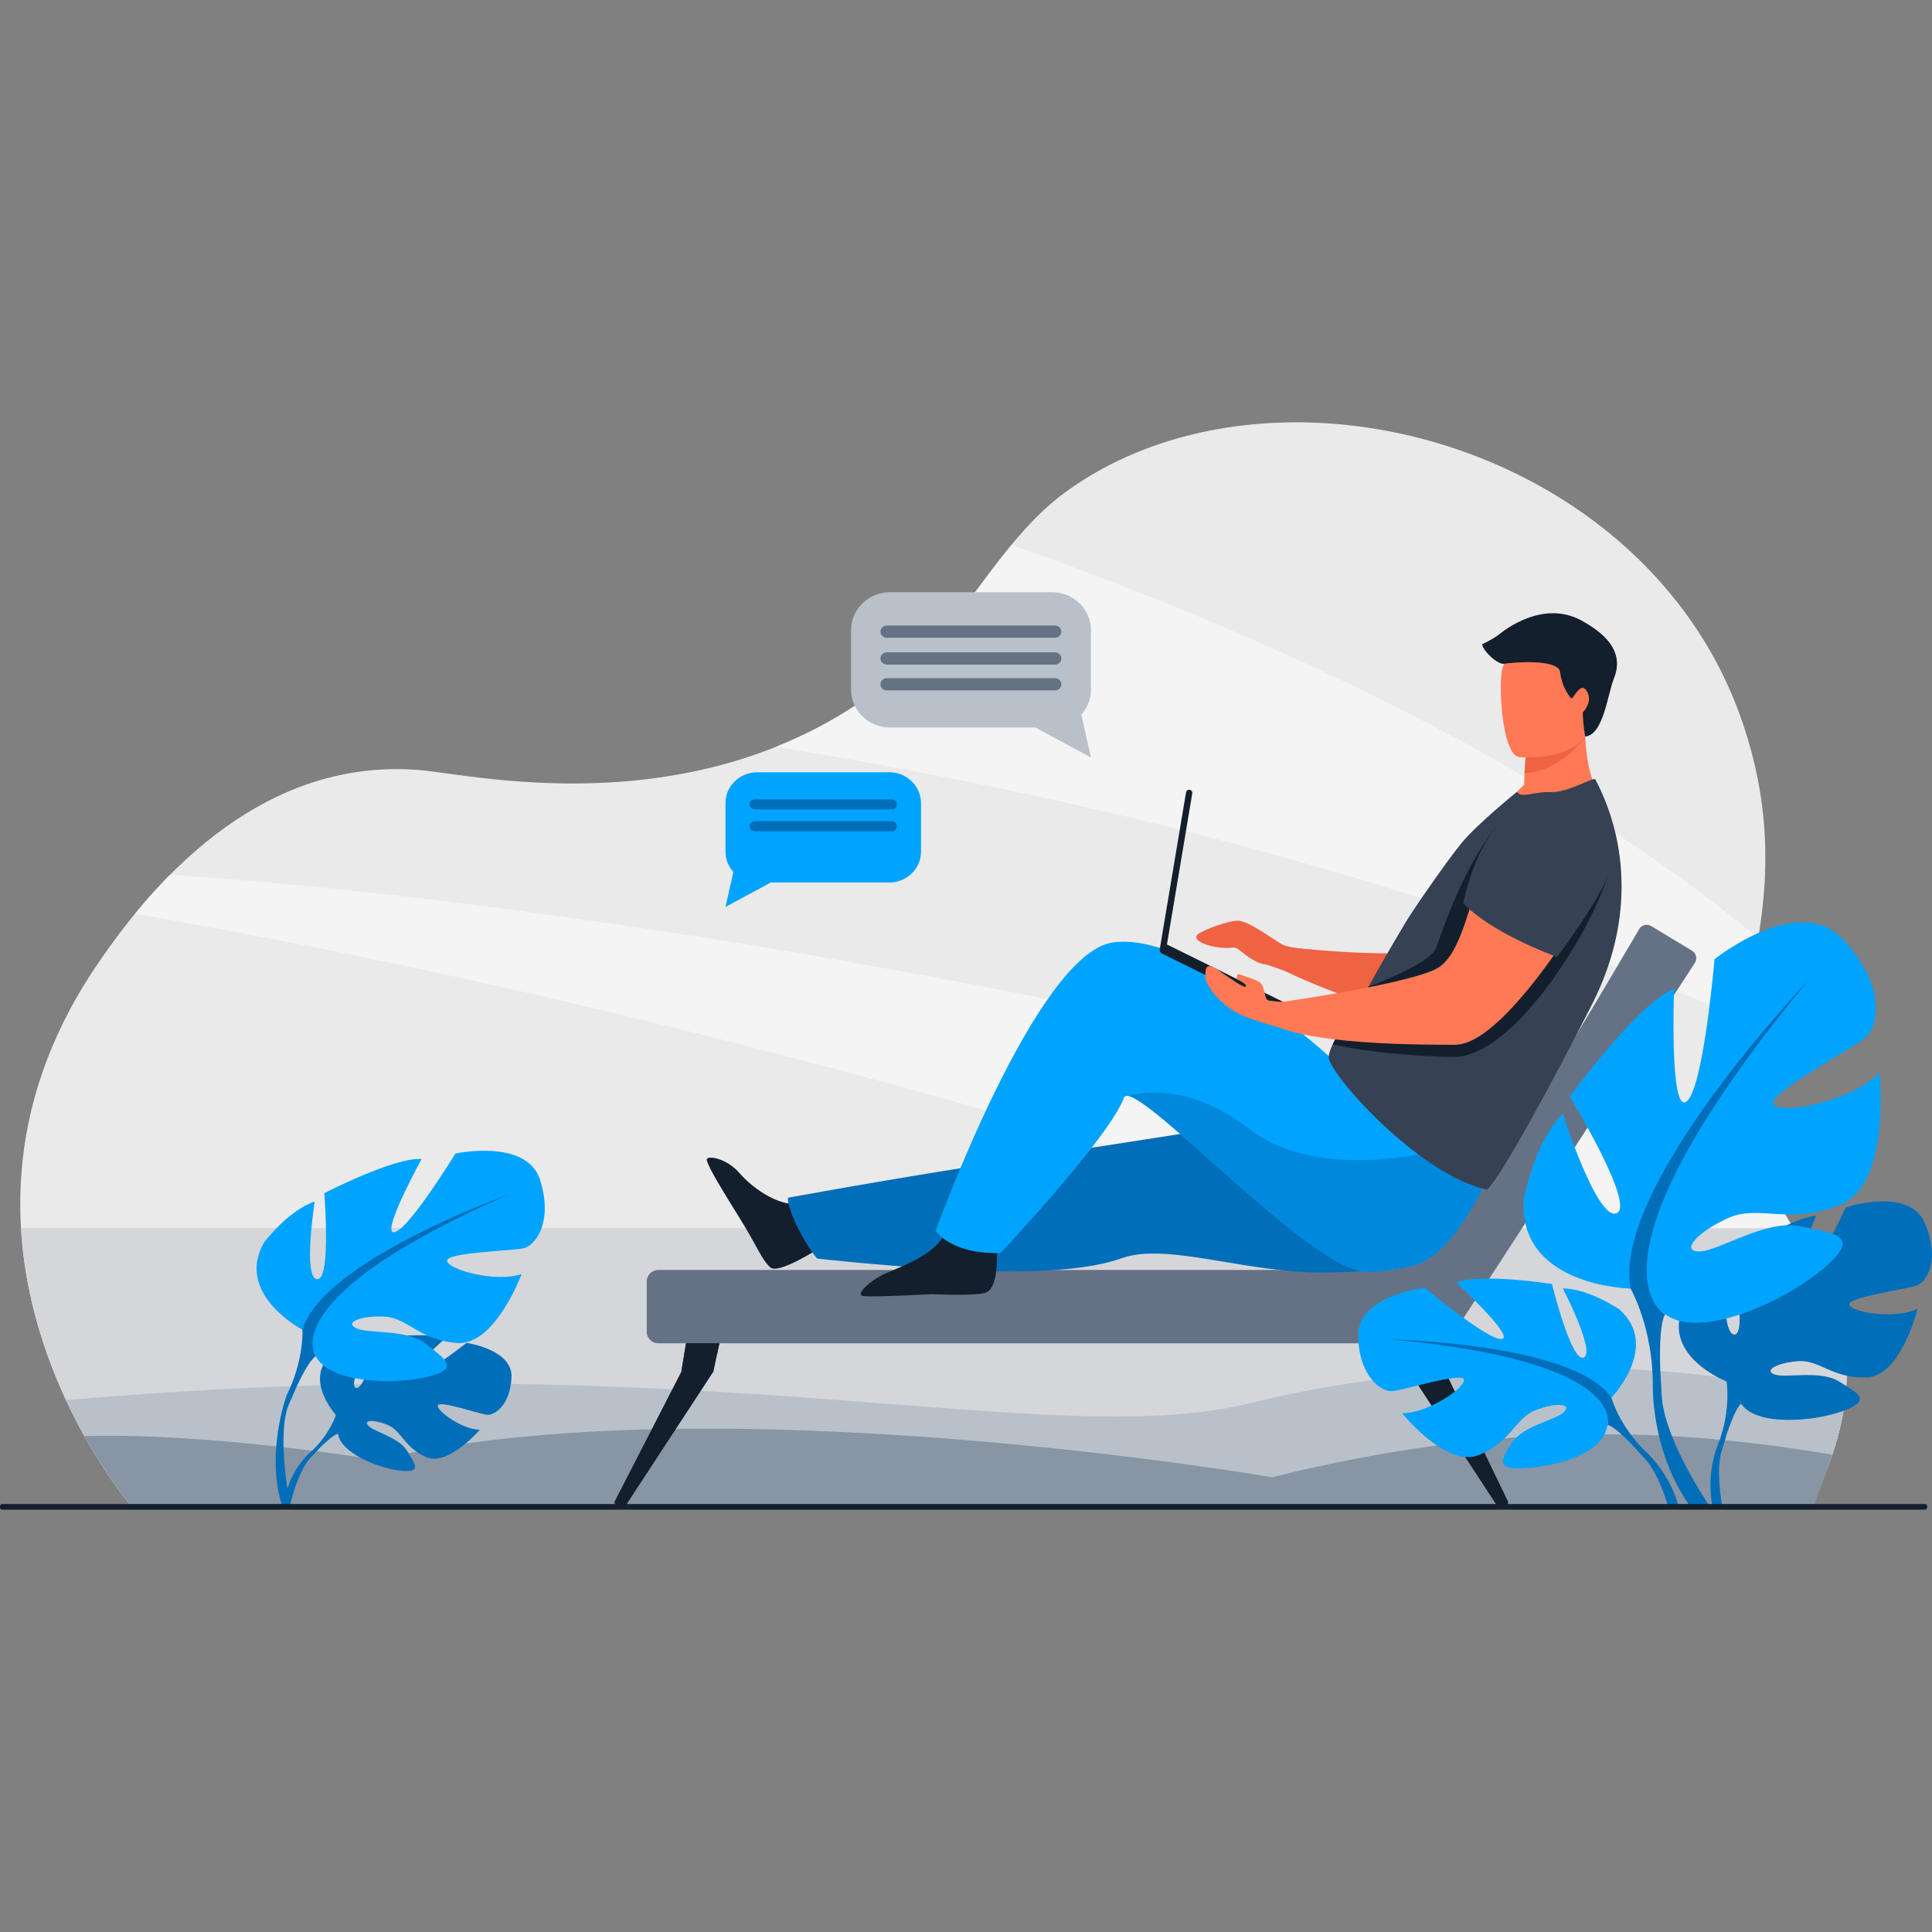 <?xml version="1.0" encoding="UTF-8"?>
<!DOCTYPE svg PUBLIC "-//W3C//DTD SVG 1.1//EN" "http://www.w3.org/Graphics/SVG/1.1/DTD/svg11.dtd">
<!-- Creator: CorelDRAW -->
<svg xmlns="http://www.w3.org/2000/svg" xml:space="preserve" width="10in" height="10in" version="1.1" style="shape-rendering:geometricPrecision; text-rendering:geometricPrecision; image-rendering:optimizeQuality; fill-rule:evenodd; clip-rule:evenodd"
viewBox="0 0 10000 10000"
 xmlns:xlink="http://www.w3.org/1999/xlink"
 xmlns:xodm="http://www.corel.com/coreldraw/odm/2003">
 <rect x="0" y="0" width="10000" height="10000" fill="#808080" stroke="none"/>
 <defs>
  <style type="text/css">
   <![CDATA[
    .fil9 {fill:#00A3FE;fill-rule:nonzero}
    .fil8 {fill:#016EB9;fill-rule:nonzero}
    .fil6 {fill:#131F2D;fill-rule:nonzero}
    .fil12 {fill:#364154;fill-rule:nonzero}
    .fil5 {fill:#657285;fill-rule:nonzero}
    .fil4 {fill:#8895A5;fill-rule:nonzero}
    .fil3 {fill:#B8C1C9;fill-rule:nonzero}
    .fil2 {fill:#D5D6DA;fill-rule:nonzero}
    .fil0 {fill:#EAEAEA;fill-rule:nonzero}
    .fil7 {fill:#EF6343;fill-rule:nonzero}
    .fil1 {fill:#F4F4F4;fill-rule:nonzero}
    .fil11 {fill:#FF7955;fill-rule:nonzero}
    .fil10 {fill:#016EB9;fill-rule:nonzero;fill-opacity:0.502}
   ]]>
  </style>
 </defs>
 <g id="Layer_x0020_1">
  <g id="_2276755997280">
   <path class="fil0" d="M9368.34 7804.34l-8683.82 -2.8c0,0 -1161.44,-1337.96 -196.42,-2786.51 412.66,-619.42 974.57,-1089.31 1687.79,-1028.83 322.23,27.09 1880.97,402.37 2875.89,-927.39 144.9,-193.67 282.04,-380.8 465.54,-513.39 390.82,-284.24 889.87,-387.1 1366.47,-353.36 893.88,63.33 1787.04,602.94 2116.43,1494.23 285.34,771.99 42.43,1321.64 9.38,1678.53 -101.25,1077.21 969.96,1206.26 358.74,2439.52z"/>
   <path class="fil1" d="M5051.78 3058.81c61.24,-81.85 121.1,-162.51 183.65,-238.4 1171.37,411.94 2721.26,1082.4 3867.06,2037.61 -12.03,77.8 -27.57,157.05 -46.84,237.76 -0.39,1.7 -0.83,3.43 -1.22,5.14 -2.25,9.36 -4.43,18.67 -6.54,27.93 -0.17,0.74 -0.33,1.52 -0.5,2.27 -0.82,3.61 -1.61,7.22 -2.41,10.84 -5.65,25.73 -10.7,50.97 -15.13,75.74 -0.73,3.89 -1.42,7.76 -2.05,11.62 -1.91,10.81 -3.66,21.48 -5.28,32.11 -0.72,4.69 -1.37,9.31 -2.07,13.95 -1753.08,-773.15 -3636.94,-1189.47 -5005.58,-1409.24 364.07,-145.53 727.71,-394.07 1036.9,-807.33z"/>
   <path class="fil1" d="M879.69 4528.15c1876.86,118.22 5388.37,669.78 8269.43,1587.56 176.56,363.34 445.12,632.08 404.68,1094.52 -1814.62,-681.35 -5254.3,-1857.65 -8855.22,-2480.72 58.37,-71.2 117.78,-137.56 181.12,-201.35z"/>
   <path class="fil2" d="M9281.81 6356.87c223.61,378.88 445.95,722.27 86.53,1447.47l-8683.82 -2.8c0,0 -526.35,-606.39 -575.95,-1444.67l9173.24 -0 0 -0z"/>
   <path class="fil3" d="M9545.54 7279.92c-659.19,-253.78 -2032.22,-277.26 -3066.41,-19.12 -1050.59,262.23 -2772.71,-307.94 -6137.39,-13.7 160.22,344.11 342.77,554.44 342.77,554.44l8683.82 2.8c99.74,-201.24 154.65,-373.06 177.2,-524.41z"/>
   <path class="fil4" d="M1953.06 7556.93c1730.3,-411.48 4630.81,89.28 4630.81,89.28 1191.76,-296.69 2088.39,-254.46 2899.93,-116.63 -28.78,85.28 -65.93,177.43 -96.25,274.77l-8703.04 -2.8c0,0 -118.07,-136.06 -247.65,-368.33 660.61,-18.81 1516.19,123.71 1516.19,123.71z"/>
   <g>
    <path class="fil5" d="M3407.09 6573.42l3803.83 0c375.26,-226.28 877.53,-1092.93 1274.54,-1766.19 13.53,-20.77 41.59,-26.7 62.35,-13.18l211.57 127.84c20.77,13.52 26.7,41.58 13.18,62.35l-1251.71 1921.61c-16.85,25.57 -29.47,47.01 -71.31,47.01l-4042.43 0c-32.81,0 -59.67,-26.85 -59.67,-59.67l0 -260.12c-0,-32.81 26.84,-59.66 59.66,-59.66z"/>
    <g>
     <g>
      <g>
       <path class="fil6" d="M7263.37 6952.87l31.04 146.64 449.53 686.89c1.25,7.41 11.4,13.02 23.5,13.02 23.07,0 41.04,-12.33 38.6,-26.5l-356.53 -737.93 -13.49 -82.12 -172.66 0z"/>
      </g>
      <path class="fil6" d="M7263.37 6952.87l31.04 146.64c21.33,-58.42 155.11,-64.52 155.11,-64.52l-13.5 -82.12 -172.66 0z"/>
     </g>
     <g>
      <g>
       <path class="fil6" d="M3219.41 7799.43c12.11,0 22.24,-5.62 23.5,-13.02l449.54 -686.89 19.37 -91.49 11.68 -55.15 -172.67 0 -13.48 82.12 -10.57 64.44 -345.96 673.5c-2.45,14.17 15.52,26.5 38.6,26.5z"/>
      </g>
      <path class="fil6" d="M3526.77 7099.43c43.93,-69.88 184.97,-91.34 184.97,-91.34 0,0 0,-0.03 0.06,-0.06l11.68 -55.15 -172.67 0 -13.48 82.12 -10.56 64.43z"/>
     </g>
    </g>
   </g>
   <g>
    <path class="fil6" d="M4236.6 6463.16c0,0 -208.81,135.46 -250.04,96.46 -47.24,-44.7 -59.86,-96.06 -159.65,-257.24 -81.6,-131.8 -157.22,-252.8 -168.53,-296.77 -7.47,-29.04 100.25,-13.99 169.24,66.32 68.98,80.31 230.01,197.48 346.9,148.57 147.18,-61.58 62.08,242.67 62.08,242.67z"/>
    <path class="fil7" d="M6799.51 4915.71c0,0 -122.93,-6.55 -161.74,-26.78 -38.8,-20.22 -175.28,-122.98 -229.05,-123.41 -53.78,-0.42 -176.11,46.85 -205.39,67.87 -52.64,37.78 89.5,83.01 173.85,71.41 12.25,-1.68 24.59,1.76 34.08,9.68 28.28,23.57 88.31,70.15 126.49,74.97 51.34,6.48 287.28,106.87 287.28,106.87l-25.53 -180.61z"/>
    <path class="fil7" d="M8279.44 4481.61c0,0 -484.29,849.22 -769.93,816.76 -140.94,-16.01 -501.25,-101.25 -859.24,-272.61 0,0 -22.77,-74.15 22.7,-122.03 0,0 627.46,68.89 761.25,0.55 199.1,-101.7 309.19,-711.04 532.46,-787.65 223.28,-76.61 308.78,82.15 312.75,364.98z"/>
    <path class="fil8" d="M6849.69 6586.43c-100.32,0.45 -200.03,-8.74 -296.99,-21.68 -299.61,-40.02 -572.01,-115.6 -748.9,-51.69 -35.23,12.76 -75.04,23.38 -118.43,32.13 -43.96,8.87 -91.56,15.85 -141.93,21.15 -189.4,20.09 -416.91,16.95 -629.15,4.95 -366.92,-20.77 -684.23,-56.8 -684.23,-56.8 -74.69,-86.04 -160.96,-271.44 -150.89,-315.35 37.8,-5.98 460.75,-85.33 1008.23,-170.62 222.26,-34.6 458.67,-71.43 686.65,-106.91 30.44,-4.77 60.77,-9.46 90.82,-14.14 69.76,-10.88 138.43,-21.6 205.33,-31.97 514.07,-80.09 923.43,-143.83 923.43,-143.83 0,0 587.33,495.96 464.86,662.72 -100.97,137.51 -198.38,190.28 -608.79,192.04z"/>
    <path class="fil6" d="M5155.81 6420.26c0,0 26.78,234.6 -51.16,269.7 -44.24,19.92 -286.93,8.57 -286.93,8.57 0,0 -328.38,18.94 -356.76,7.89 -28.38,-11.06 45.06,-81.28 123.99,-115.71 97.05,-42.33 278.02,-106.11 315.25,-230.19 45.84,-152.81 255.61,59.74 255.61,59.74z"/>
    <path class="fil9" d="M4842.67 6370.78c0,0 80.35,123.15 335.86,114.7 0,0 562.3,-596.67 638.34,-802.27 3.48,-9.42 11.7,-12.44 24.06,-10.09 153.96,29.35 949.95,900.08 1229.08,909.61 96.17,3.31 175.85,-16.09 243.2,-31.27 215.66,-48.59 388.8,-462.46 388.8,-462.46l-806.19 -606.13c0,0 -718.91,-665.34 -1136.65,-604.51 -397.33,57.87 -916.5,1492.43 -916.5,1492.43z"/>
    <path class="fil10" d="M7313.19 6551.46c215.67,-48.59 388.81,-462.47 388.81,-462.47l-23.94 -21.51 -270 -106.19c0,0 -592.92,154.09 -941.56,-117.7 -326.55,-254.56 -593.1,-180.85 -625.58,-170.48 153.96,29.35 949.95,900.08 1229.08,909.61 96.17,3.31 175.86,-16.09 243.19,-31.26z"/>
    <path class="fil11" d="M7774.44 4254.48c196.81,106.42 488.08,-171.17 488.08,-171.17 0,0 -49.99,-83.32 -57.29,-271.32 -0.42,-10.69 0.23,-21.57 0.78,-32.69 -20.86,-10.13 -60.21,-29.24 -102.3,-49.64l-196.23 104.1c0,0 -11.13,60.65 -16.46,168.31 -0.97,18.79 -1.73,39 -2.18,60.63 -108.88,92.59 -114.39,191.78 -114.39,191.78z"/>
    <path class="fil12" d="M8241.81 5195.36c-181.65,359.05 -462.51,881.76 -544.49,962.98 -363.35,-81.87 -824.4,-609.34 -820.05,-687.47 4.35,-78.13 145.15,-255.9 196.18,-347.15 5.57,-10.37 11.65,-21.68 18.2,-31.47l2.02 -3.77c1.08,-1.97 2.14,-3.89 3.23,-5.86 56.49,-101.98 118.5,-207.85 180.89,-312.36 39.24,-65.61 220.29,-326.98 290.07,-410.32 83.65,-99.92 283.96,-261.49 283.96,-261.49 22.13,36.37 87.61,-1.97 174.5,1.31 94.09,3.47 222.79,-81.47 231.39,-65.2 150.24,284.32 214.99,704.44 -15.9,1160.82z"/>
    <path class="fil6" d="M8321.22 4535.78c-97.19,307.68 -494.87,939.4 -798.25,934.96 -251.81,-3.68 -494.74,-34.45 -624.77,-65.24 41.99,-88.02 135.65,-210.96 175.26,-281.8 2.73,-5.07 5.58,-10.37 8.55,-15.61 100.24,-38.55 327.61,-131.34 352.23,-203.83 53.24,-156.77 172.03,-467.62 325.89,-645.31 123.54,-142.68 519.32,106.96 561.09,276.82z"/>
    <path class="fil7" d="M7907.47 3833.77c0,0 -11.13,60.65 -16.46,168.3 169.38,-11.84 275.59,-135.88 314.22,-190.08 -0.06,-10.7 0.22,-21.57 0.78,-32.69 -20.86,-10.13 -60.22,-29.24 -102.31,-49.63l-196.23 104.1z"/>
    <path class="fil11" d="M7863.96 3919.09c0,0 356.14,27.63 369.93,-194.43 13.8,-222.06 69.05,-368.03 -157.76,-395.06 -226.8,-27.02 -276.29,54.96 -298.91,127.96 -22.63,73 -5.54,448.62 86.75,461.53z"/>
    <path class="fil6" d="M6828.94 5278.22l-788.79 -389.63 131 -781.99c1.49,-8.91 -4.52,-17.32 -13.41,-18.81l0 0c-8.89,-1.49 -17.32,4.51 -18.81,13.41l-136.15 812.72c-1.48,8.83 3,17.59 11.02,21.55l791.35 390.88 23.78 -48.14z"/>
    <path class="fil11" d="M6769.43 5356.08c0,0 -290.89,-65.78 -383.12,-122.8 -92.23,-57.03 -148.24,-144.19 -147.91,-174.29 0.33,-30.1 -3.03,-85.54 58.21,-43.74 61.24,41.81 143.17,102.12 152.47,91.01 9.3,-11.11 -47.33,-39.07 -47.33,-39.07 0,0 -4.11,-33.44 17.67,-23.22 21.78,10.22 92.73,25.71 109.81,49.29 17.07,23.56 16.19,77.29 33.99,84.3 17.8,7.02 260.28,22.66 260.28,22.66l-54.07 155.86z"/>
    <path class="fil11" d="M8314.63 4514.92c0,0 -496.24,893.51 -783.72,892.76 -141.85,-0.37 -674.08,3.17 -913.02,-90.1 0,0 -6.74,-29.85 16.55,-131.38 0,0 687.8,-97.02 813.24,-179.69 186.68,-123.02 193.85,-723 407.33,-823.76 213.48,-100.77 514.62,63.39 459.62,332.19z"/>
    <path class="fil12" d="M8228.09 4192.87c88.74,66.56 152.24,239.6 71.69,392.68 -80.56,153.08 -240.3,368.27 -240.3,368.27 -377.15,-144.2 -485.85,-279.53 -485.85,-279.53 79.87,-363.84 260.14,-543.54 420.69,-543.54 160.56,0.01 233.77,62.12 233.77,62.12z"/>
    <path class="fil6" d="M8205.23 3811.98c0,0 -11.16,-51.72 -12.66,-124.81 0,0 57.26,-55.57 19.24,-112.15 -34.24,-50.95 -69.44,51.56 -80.3,38.65 -10.86,-12.92 -47.69,-60.39 -56.28,-134.11 -8.59,-73.72 -260.34,-49.35 -290.33,-43.89 -29.99,5.47 -105.68,-60.58 -113.6,-100.89 0,0 57.73,-26.61 86.57,-50.16 28.84,-23.54 228.95,-181.09 427.22,-73.17 198.28,107.91 202.14,216.26 168.61,300 -33.52,83.76 -54.44,292.94 -148.48,300.54z"/>
   </g>
   <g>
    <path class="fil8" d="M8936.46 7149.98c0,0 -335.39,-128.92 -224.67,-385.65 0,0 94.9,-161.54 213.64,-216.71 0,0 -15.37,361.21 52.02,359.92 67.39,-1.3 -11.89,-403.73 -11.89,-403.73 0,0 304.1,-204.44 434.15,-210.56 0,0 -153.09,372.67 -88.09,354.83 65,-17.84 242.31,-398.24 242.31,-398.24 0,0 326.13,-110.49 408.61,80.32 82.48,190.8 9.96,302.65 -37.89,322.24 -47.85,19.59 -367,61.48 -352.75,101.66 14.25,40.18 238.94,75.27 353.54,20.7 0,0 -85.15,345.96 -261.3,354.52 -176.15,8.56 -245.47,-91.22 -354.23,-83.95 -108.76,7.27 -183.18,47.59 -125.21,68.78 57.96,21.19 237.18,-24.59 334.73,36.71 97.55,61.3 174.46,96.65 17.89,153.06 -156.56,56.42 -449.14,77.59 -525,-38.16 -75.86,-115.74 -75.86,-115.74 -75.86,-115.74z"/>
    <g>
     <path class="fil8" d="M9818.43 6414.33c0,0 -828.11,406.88 -881.96,735.65 0,0 24.46,140.06 -39.09,313.96l8.97 62.05c0,0 60.52,-224.14 105.98,-260.28 -0.01,0 -233.91,-244.94 806.1,-851.39z"/>
     <path class="fil8" d="M8914.62 7799.43l-50.76 0c-37.1,-184.97 33.5,-335.48 33.5,-335.48 0,0 68.38,-117.4 18.11,29.93 -29.51,86.49 -16.57,214.55 -0.86,305.56z"/>
    </g>
   </g>
   <g>
    <path class="fil9" d="M8340.67 7234.31c0,0 256.04,-265.67 41.47,-456.43 0,0 -158.49,-109.06 -292.93,-108.8 0,0 171.25,329.4 107.99,357.48 -63.26,28.07 -164.36,-380.8 -164.36,-380.8 0,0 -371.77,-58.08 -495.43,-7.27 0,0 304.36,280.22 236.14,291.86 -68.22,11.65 -398.48,-265.24 -398.48,-265.24 0,0 -351.44,38.91 -345.28,252.28 6.17,213.37 122.24,285.91 175.27,283.34 53.03,-2.57 368.18,-102.25 372.37,-58.69 4.19,43.57 -189.61,173.86 -319.94,172.88 0,0 229.54,284.88 397.15,216.31 167.61,-68.57 188.76,-191.54 293.11,-232.03 104.35,-40.49 191.11,-35.31 146.38,9.59 -44.73,44.89 -209.22,66.07 -273.35,165.49 -64.13,99.43 -68.78,137.91 101.39,122.38 170.18,-15.54 377.92,-81.05 398.2,-221.7 20.28,-140.65 20.28,-140.65 20.28,-140.65z"/>
    <g>
     <path class="fil8" d="M7200.44 6933.08c0,0 947.28,18.74 1140.24,301.23 0,0 38.09,140.94 172.79,275.13l18.62 61.63c0,0 -153.7,-182.25 -211.7,-196.11 -0,-0 111.19,-329.54 -1119.95,-441.88z"/>
     <path class="fil8" d="M8513.46 7509.44c0,0 129.15,107.73 175.91,293.37l-57.1 -11.68c-25.96,-85.65 -66.24,-187.3 -122.66,-245.98 -110.78,-115.23 3.85,-35.72 3.85,-35.72z"/>
    </g>
   </g>
   <g>
    <path class="fil9" d="M8439.83 6669.49c0,0 -578.91,-8.85 -553.93,-458.67 0,0 53.91,-297.04 202.89,-446.4 0,0 177.24,554.95 278.47,515.59 101.22,-39.36 -242.09,-604.14 -242.09,-604.14 0,0 346.55,-478.06 539.87,-559.5 0,0 -24.72,648.72 63.69,585.65 88.42,-63.06 145.5,-736.92 145.5,-736.92 0,0 432.02,-348.15 662.7,-105.31 230.68,242.85 183.04,452.3 121.53,508.49 -61.51,56.19 -521.04,296.72 -477.18,349.58 43.86,52.86 403.24,-18.76 546.3,-164.91 0,0 63.22,570.6 -198.49,681.33 -261.71,110.73 -421.97,-1.75 -582.46,69.62 -160.48,71.37 -250.68,173.67 -151.24,173.54 99.45,-0.13 345.15,-168.84 526.74,-130.26 181.59,38.58 317.55,49.36 112.04,221.6 -205.52,172.24 -636.37,366.66 -815.36,233.69 -178.99,-132.98 -178.99,-132.98 -178.99,-132.98z"/>
    <g>
     <path class="fil8" d="M9365.67 5067.11c0,0 -1026.87,1075.16 -925.84,1602.37 0,0 114.75,198.29 115.13,496.64l48.01 88.89c0,0 -32.86,-372.66 15.85,-452.55 0,-0.01 -489.79,-240.71 746.85,-1735.36z"/>
     <path class="fil8" d="M8750.08 7799.43c-207.06,-286.17 -195.12,-633.31 -195.12,-633.31 0,0 38.28,-215.55 44.01,35.22 4.98,218.11 201.54,522.51 252.64,598.09l-101.53 0z"/>
    </g>
   </g>
   <g>
    <path class="fil8" d="M1738.5 7323.81c0,0 -171.14,-187.99 -19.62,-315.18 0,0 111.3,-72.01 203.89,-69.19 0,0 -124.4,223.51 -81.38,244.09 43.02,20.58 120.66,-259.06 120.66,-259.06 0,0 257.19,-32.72 341.36,4.69 0,0 -215.11,187.04 -168.35,196.39 46.76,9.35 279.65,-174.87 279.65,-174.87 0,0 241.28,33.68 232.87,180.51 -8.43,146.84 -89.79,194.53 -126.27,191.72 -36.48,-2.8 -251.58,-77.63 -255.31,-47.71 -3.75,29.93 127.19,123.45 216.97,125.33 0,0 -163.68,191.72 -277.77,141.21 -114.09,-50.51 -126.25,-135.62 -197.33,-165.55 -71.07,-29.93 -130.93,-28.07 -101,3.74 29.93,31.8 157.78,59.75 200,129.49 42.22,69.73 79.62,116.5 -37.28,102.46 -116.9,-14.04 -308.62,-93.54 -319.83,-190.81 -11.22,-97.26 -11.22,-97.26 -11.22,-97.26z"/>
    <g>
     <path class="fil8" d="M2529.72 7138.67c0,0 -652.79,-5.65 -791.22,185.14 0,0 -29,96.32 -124.39,186.11l-14.03 42.08c0,0 109.43,-122.51 149.65,-130.93 0,0 -70.13,-229.13 780,-282.4z"/>
     <path class="fil8" d="M1614.11 7509.92c0,0 -136.86,107.68 -141.06,292.91l25.48 1.52c0,0 38.98,-192.56 117.54,-269.76 78.56,-77.19 -1.96,-24.67 -1.96,-24.67z"/>
    </g>
   </g>
   <g>
    <path class="fil9" d="M1565.5 6882.78c0,0 -352.57,-183.83 -198.62,-452.21 0,0 124.62,-165.69 262.09,-211.45 0,0 -62.24,395.21 12.02,402.26 74.25,7.04 37.59,-445.39 37.59,-445.39 0,0 360.01,-186.61 503.76,-177.02 0,0 -215.09,390.52 -141.38,379.07 73.7,-11.46 316.39,-407.43 316.39,-407.43 0,0 372.44,-80.54 439.18,139.59 66.74,220.14 -27.04,334.01 -82.11,349.54 -55.07,15.53 -411.22,21.54 -400.59,67.5 10.63,45.95 253.27,112.75 386.11,67.14 0,0 -137.04,369.68 -331.79,356.99 -194.74,-12.69 -258.44,-131.11 -378.93,-136.77 -120.49,-5.65 -207.37,29.33 -146.3,59.91 61.07,30.56 263.86,2.73 363.42,82.38 99.56,79.65 179.68,128.15 0.47,170.53 -179.22,42.38 -503.56,28.93 -572.44,-107.84 -68.87,-136.78 -68.87,-136.78 -68.87,-136.78z"/>
    <g>
     <path class="fil8" d="M2627.53 6184.65c0,0 -961.56,343.42 -1062.02,698.12 0,0 9.32,157.06 -82.39,340.29l2.07 69.35c0,0 94.67,-238.85 149.19,-272.87 0,-0 -226.43,-298.67 993.15,-834.9z"/>
     <path class="fil8" d="M1483.11 7223.06c0,0 -112.74,307.88 -19.11,582.11l38.22 -11.5c0,0 -76.7,-379.77 -2.95,-535.44 73.76,-155.68 -16.16,-35.18 -16.16,-35.18z"/>
    </g>
   </g>
   <path class="fil6" d="M11.89 7814.1l9951.47 0c6.55,0 11.91,-5.35 11.91,-11.91l0 -5.55c0,-6.54 -5.35,-11.9 -11.9,-11.9l-9951.46 0c-6.55,0 -11.9,5.35 -11.9,11.9l0 5.55c0,6.55 5.35,11.9 11.89,11.9z"/>
   <path class="fil3" d="M4605.7 3065.42l840.22 0c110.39,0 200.71,87.9 200.71,195.32l0 309.33c0,49.09 -18.91,94.07 -49.92,128.47l49.92 222.06 -287.87 -155.2 -753.06 -0c-110.39,0 -200.71,-87.89 -200.71,-195.33l0 -309.33c0,-107.41 90.32,-195.31 200.71,-195.31z"/>
   <path class="fil5" d="M4589.89 3301.1l871.06 0c17.93,0 32.6,-14.28 32.6,-31.72l0 0c0,-17.45 -14.67,-31.72 -32.6,-31.72l-871.06 0c-17.93,0 -32.6,14.28 -32.6,31.72l0 0c-0.01,17.44 14.66,31.72 32.6,31.72z"/>
   <path class="fil5" d="M4589.89 3439.94l871.06 0c17.93,0 32.6,-14.28 32.6,-31.72l0 0c0,-17.45 -14.67,-31.72 -32.6,-31.72l-871.06 0c-17.93,0 -32.6,14.28 -32.6,31.72l0 0c-0.01,17.45 14.66,31.72 32.6,31.72z"/>
   <path class="fil5" d="M4589.89 3573.56l871.06 0c17.93,0 32.6,-14.28 32.6,-31.72l0 0c0,-17.44 -14.67,-31.72 -32.6,-31.72l-871.06 0c-17.93,0 -32.6,14.28 -32.6,31.72l0 0c-0.01,17.45 14.66,31.72 32.6,31.72z"/>
   <path class="fil9" d="M4603.47 3997.28l-684.78 0c-89.97,0 -163.59,71.64 -163.59,159.19l0 252.11c0,40.01 15.41,76.67 40.69,104.71l-40.69 180.98 234.62 -126.49 613.76 0c89.98,0 163.58,-71.64 163.58,-159.19l0 -252.11c0,-87.56 -73.61,-159.2 -163.58,-159.2z"/>
   <path class="fil8" d="M4616.36 4189.36l-709.93 0c-14.61,0 -26.57,-11.64 -26.57,-25.86l0 0c0,-14.22 11.96,-25.86 26.57,-25.86l709.93 0c14.62,0 26.57,11.63 26.57,25.86l0 0c0,14.22 -11.96,25.86 -26.57,25.86z"/>
   <path class="fil8" d="M4616.36 4302.52l-709.93 0c-14.61,0 -26.57,-11.63 -26.57,-25.86l0 0c0,-14.22 11.96,-25.86 26.57,-25.86l709.93 0c14.62,0 26.57,11.64 26.57,25.86l0 0c0,14.22 -11.96,25.86 -26.57,25.86z"/>
  </g>
 </g>
</svg>